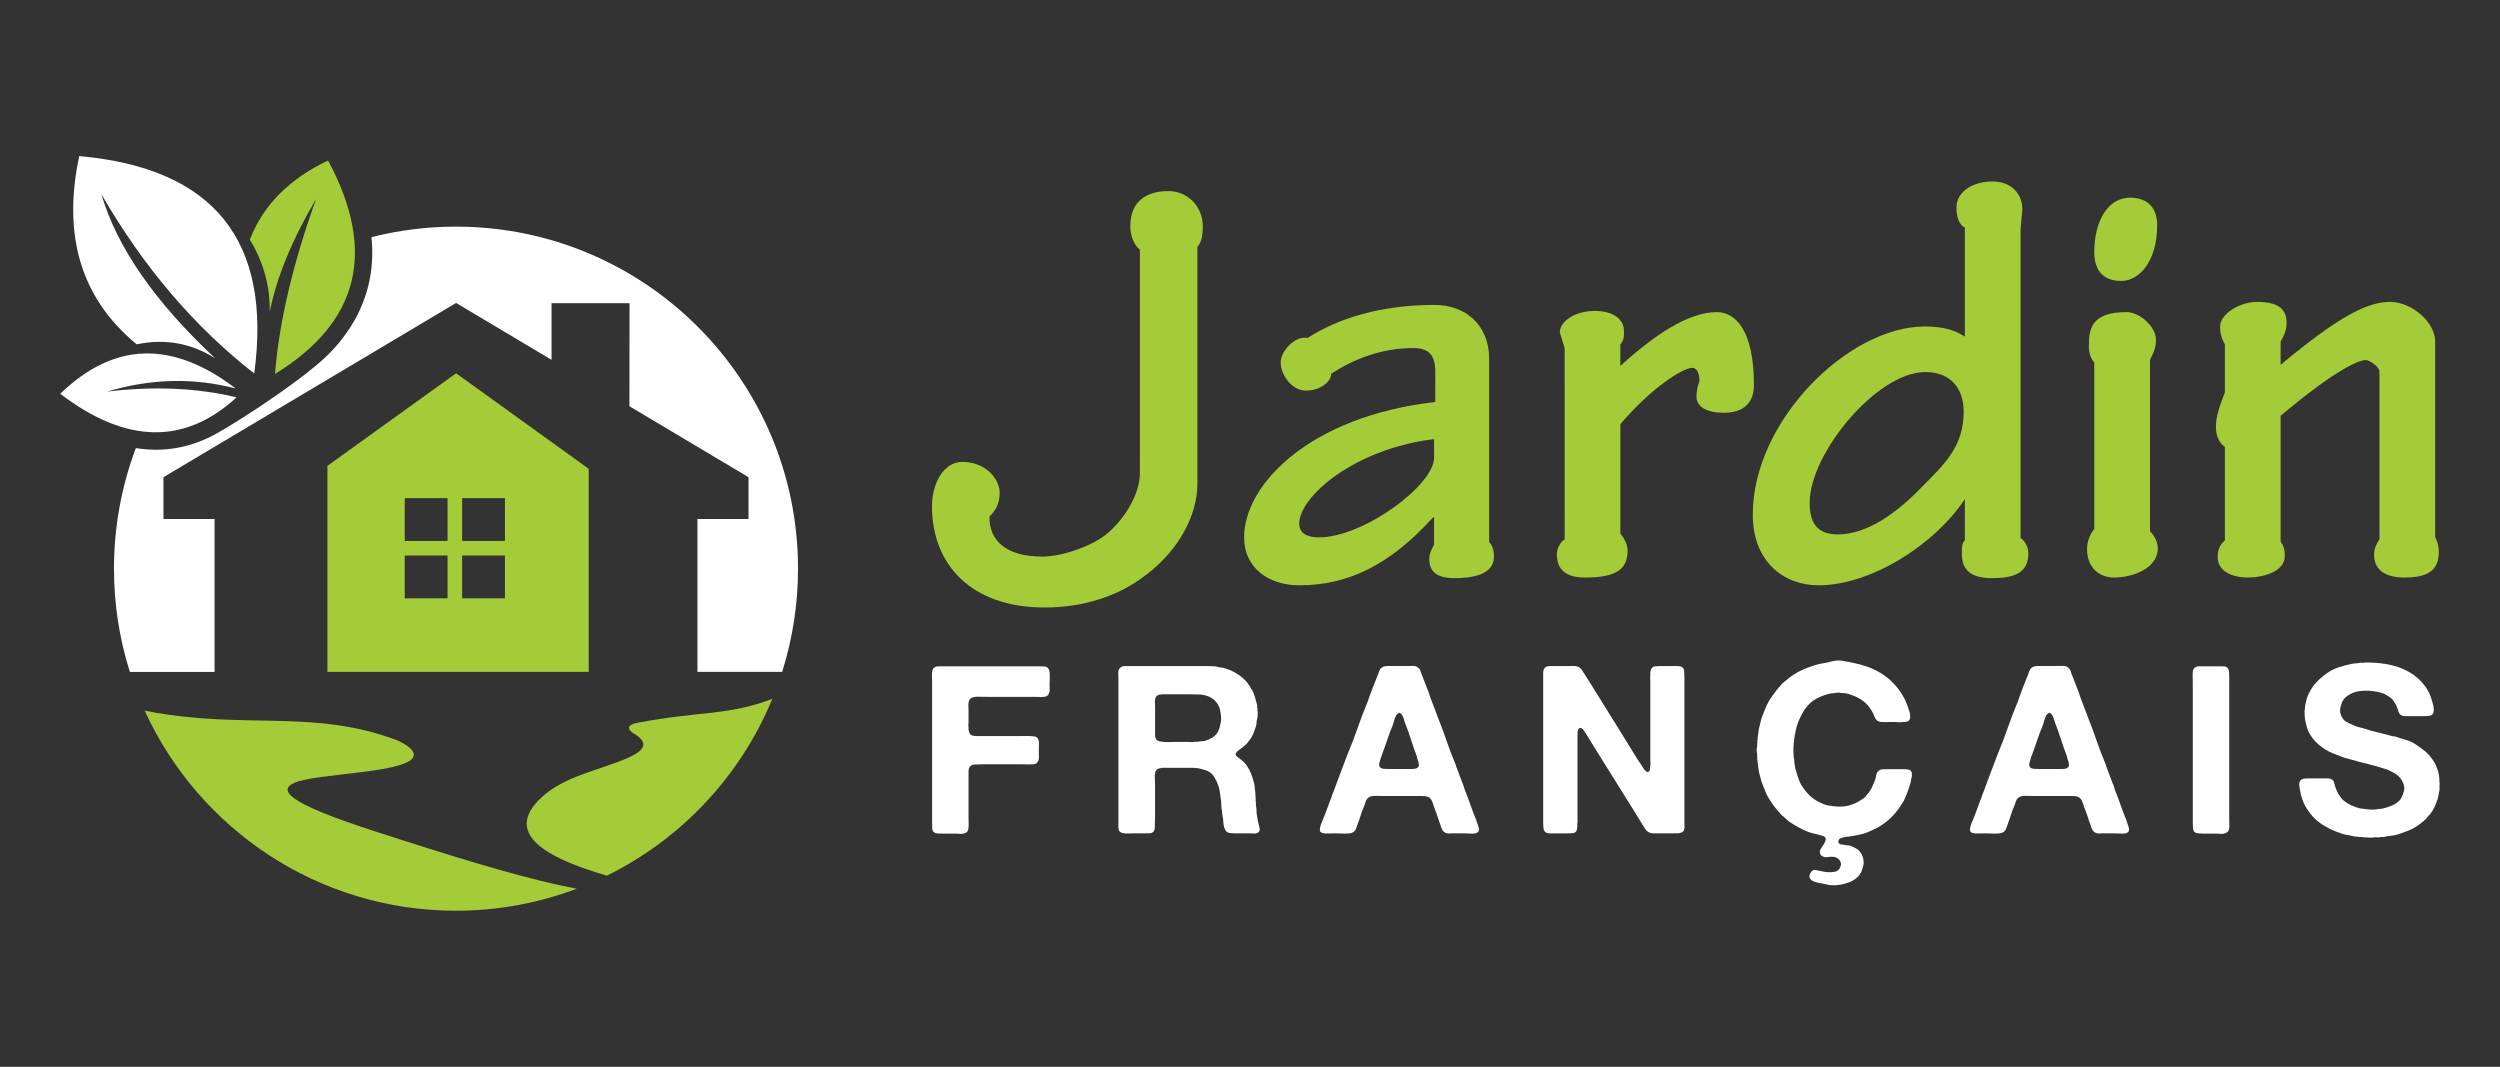 <?xml version="1.0" encoding="utf-8"?>
<!-- Generator: Adobe Illustrator 16.0.0, SVG Export Plug-In . SVG Version: 6.00 Build 0)  -->
<!DOCTYPE svg PUBLIC "-//W3C//DTD SVG 1.1//EN" "http://www.w3.org/Graphics/SVG/1.1/DTD/svg11.dtd">
<svg version="1.1" id="Calque_1" xmlns="http://www.w3.org/2000/svg" xmlns:xlink="http://www.w3.org/1999/xlink" x="0px" y="0px"
	 width="179.667px" height="76.667px" viewBox="0 0 179.667 76.667" enable-background="new 0 0 179.667 76.667"
	 xml:space="preserve">
<rect x="0" y="0" width="179.667" height="76.667" fill="#333333" stroke="none"/>
<g>
	<g>
		<path fill="none" d="M14.698,31.582c-0.072,0.032-0.146,0.064-0.219,0.095C14.552,31.646,14.625,31.614,14.698,31.582z"/>
		<path fill="none" d="M10.235,32.266c-0.066-0.008-0.134-0.016-0.201-0.024C10.101,32.25,10.167,32.257,10.235,32.266z"/>
		<path fill="none" d="M15.088,31.401c-0.081,0.04-0.162,0.08-0.243,0.117C14.926,31.481,15.007,31.441,15.088,31.401z"/>
		<path fill="none" d="M10.607,32.297c-0.065-0.004-0.133-0.009-0.2-0.016C10.474,32.289,10.541,32.293,10.607,32.297z"/>
		<path fill="none" d="M14.322,31.736c-0.068,0.026-0.14,0.054-0.209,0.079C14.183,31.791,14.253,31.763,14.322,31.736z"/>
		<path fill="none" d="M24.331,24.668c-0.093,0.109-0.187,0.218-0.282,0.325C24.145,24.887,24.238,24.777,24.331,24.668z"/>
		<path fill="none" d="M24.624,24.304c-0.079,0.102-0.16,0.204-0.244,0.305C24.463,24.507,24.544,24.406,24.624,24.304z"/>
		<path fill="none" d="M23.986,25.063c-0.101,0.11-0.203,0.22-0.31,0.329C23.782,25.283,23.885,25.172,23.986,25.063z"/>
		<path fill="none" d="M15.572,31.149c-0.121,0.067-0.241,0.132-0.362,0.193C15.331,31.283,15.451,31.217,15.572,31.149z"/>
		<path fill="none" d="M13.95,31.87c-0.067,0.022-0.136,0.046-0.205,0.067C13.815,31.917,13.882,31.893,13.95,31.87z"/>
		<path fill="none" d="M12.095,32.272c-0.066,0.006-0.132,0.014-0.198,0.019C11.963,32.287,12.028,32.28,12.095,32.272z"/>
		<path fill="none" d="M13.208,32.083c-0.066,0.016-0.134,0.032-0.199,0.046C13.075,32.115,13.142,32.099,13.208,32.083z"/>
		<path fill="none" d="M10.979,32.314c-0.065-0.001-0.133-0.003-0.199-0.007C10.846,32.313,10.912,32.313,10.979,32.314z"/>
		<path fill="none" d="M11.723,32.302c-0.065,0.004-0.132,0.008-0.197,0.01C11.591,32.311,11.657,32.307,11.723,32.302z"/>
		<path fill="none" d="M12.837,32.163c-0.066,0.013-0.132,0.026-0.198,0.038C12.706,32.188,12.771,32.175,12.837,32.163z"/>
		<path fill="none" d="M24.906,23.918c-0.079,0.112-0.16,0.224-0.245,0.334C24.746,24.144,24.827,24.032,24.906,23.918z"/>
		<path fill="none" d="M13.579,31.984c-0.066,0.019-0.135,0.039-0.2,0.057C13.444,32.023,13.512,32.003,13.579,31.984z"/>
		<path fill="none" d="M11.351,32.316c-0.066,0.001-0.132,0.002-0.197,0.001C11.219,32.319,11.284,32.318,11.351,32.316z"/>
		<path fill="none" d="M26.75,17.911c0.003,0.122,0.003,0.242,0.001,0.362C26.752,18.152,26.752,18.033,26.75,17.911z"/>
		<path fill="none" d="M26.623,19.772c-0.018,0.105-0.035,0.21-0.057,0.314C26.587,19.982,26.606,19.877,26.623,19.772z"/>
		<path fill="none" d="M26.689,19.296c-0.014,0.118-0.029,0.236-0.047,0.354C26.659,19.533,26.675,19.415,26.689,19.296z"/>
		<path fill="none" d="M26.548,20.182c-0.023,0.112-0.048,0.224-0.075,0.334C26.5,20.406,26.525,20.293,26.548,20.182z"/>
		<path fill="none" d="M26.726,18.879c-0.007,0.098-0.016,0.196-0.025,0.294C26.71,19.076,26.719,18.978,26.726,18.879z"/>
		<path fill="none" d="M26.732,17.501c0.006,0.098,0.011,0.195,0.014,0.292C26.742,17.697,26.737,17.6,26.732,17.501z"/>
		<path fill="none" d="M26.749,18.412c-0.004,0.121-0.009,0.24-0.016,0.36C26.74,18.651,26.745,18.533,26.749,18.412z"/>
		<path fill="none" d="M26.444,20.63c-0.029,0.118-0.062,0.235-0.097,0.351C26.382,20.866,26.415,20.749,26.444,20.63z"/>
		<path fill="none" d="M12.466,32.227c-0.065,0.01-0.132,0.02-0.198,0.028C12.334,32.247,12.401,32.235,12.466,32.227z"/>
		<path fill="none" d="M26.319,21.077c-0.03,0.102-0.063,0.202-0.099,0.302C26.255,21.278,26.287,21.177,26.319,21.077z"/>
		<path fill="none" d="M25.409,23.14c-0.063,0.106-0.126,0.211-0.191,0.316C25.283,23.351,25.347,23.246,25.409,23.14z"/>
		<path fill="none" d="M25.19,23.499c-0.072,0.115-0.148,0.228-0.228,0.341C25.041,23.727,25.117,23.614,25.19,23.499z"/>
		<path fill="none" d="M25.642,22.718c-0.06,0.115-0.121,0.229-0.187,0.341C25.521,22.948,25.583,22.833,25.642,22.718z"/>
		<path fill="none" d="M25.842,22.313c-0.05,0.107-0.103,0.213-0.156,0.32C25.74,22.526,25.792,22.419,25.842,22.313z"/>
		<path fill="none" d="M26.191,21.464c-0.041,0.117-0.086,0.233-0.132,0.349C26.105,21.698,26.15,21.582,26.191,21.464z"/>
		<path fill="none" d="M26.018,21.914c-0.049,0.118-0.099,0.235-0.152,0.351C25.919,22.147,25.969,22.031,26.018,21.914z"/>
		<path fill="#A4CB38" d="M27.974,60.074c-6.907-2.164-8.166-3.201-6.833-3.811c1.568-0.713,8.6-0.689,8.598-2.02
			c-0.001-0.301-0.366-0.635-1.098-1c-4.964-1.918-9.231-1.213-14.436-1.646c-1.434-0.121-2.687-0.289-3.81-0.531
			c3.875,8.484,12.436,14.385,22.372,14.385c3.056,0,5.982-0.563,8.682-1.58c-3.183-0.602-7.353-1.828-12.554-3.498
			C28.593,60.273,28.284,60.173,27.974,60.074z"/>
		<path fill="#A4CB38" d="M45.42,52.636c2.597,1.449-1.616,2.174-4.24,3.281c-0.906,0.383-1.639,0.826-2.198,1.332
			c-3.173,2.861,0.98,4.613,4.631,5.682c5.353-2.637,9.605-7.16,11.892-12.705c-3.255,1.232-5.241,0.867-9.648,1.711
			C45.257,52.052,44.977,52.255,45.42,52.636z"/>
		<polygon fill="#65B446" points="32.777,26.827 32.772,26.83 32.778,26.828 		"/>
		<path fill="#FFFFFF" d="M32.769,16.288c-2.096,0-4.13,0.263-6.072,0.756c0.012,0.107,0.021,0.214,0.026,0.32
			c0.004,0.046,0.006,0.092,0.009,0.138c0.006,0.098,0.011,0.195,0.014,0.292c0.002,0.039,0.004,0.078,0.005,0.117
			c0.003,0.122,0.003,0.242,0.001,0.362c-0.001,0.046-0.001,0.092-0.002,0.139c-0.004,0.121-0.009,0.24-0.016,0.36
			c-0.002,0.037-0.006,0.072-0.008,0.108c-0.007,0.098-0.016,0.196-0.025,0.294c-0.004,0.041-0.008,0.081-0.012,0.123
			c-0.014,0.118-0.029,0.236-0.047,0.354c-0.006,0.041-0.013,0.082-0.02,0.123c-0.018,0.105-0.035,0.21-0.057,0.314
			c-0.006,0.032-0.012,0.063-0.019,0.095c-0.023,0.112-0.048,0.224-0.075,0.334c-0.01,0.039-0.02,0.077-0.028,0.115
			c-0.029,0.118-0.063,0.235-0.097,0.351c-0.01,0.031-0.021,0.063-0.029,0.094c-0.031,0.102-0.063,0.202-0.099,0.302
			c-0.01,0.028-0.02,0.058-0.029,0.086c-0.041,0.117-0.086,0.233-0.132,0.349c-0.014,0.034-0.027,0.067-0.041,0.1
			c-0.049,0.118-0.099,0.235-0.152,0.351c-0.007,0.017-0.016,0.033-0.022,0.049c-0.05,0.107-0.103,0.213-0.156,0.32
			c-0.014,0.029-0.029,0.057-0.044,0.086c-0.06,0.115-0.121,0.229-0.187,0.341c-0.016,0.026-0.031,0.053-0.047,0.079
			c-0.063,0.106-0.126,0.211-0.191,0.316c-0.009,0.014-0.019,0.029-0.027,0.043c-0.072,0.115-0.148,0.228-0.228,0.341
			c-0.019,0.027-0.036,0.053-0.057,0.08c-0.079,0.112-0.16,0.224-0.245,0.334c-0.013,0.017-0.024,0.033-0.037,0.05
			c-0.079,0.102-0.16,0.204-0.244,0.305c-0.018,0.02-0.032,0.04-0.049,0.06c-0.093,0.109-0.187,0.218-0.282,0.325
			c-0.021,0.023-0.042,0.046-0.063,0.069c-0.101,0.11-0.203,0.22-0.31,0.329c-1.62,1.66-6.072,4.624-8.104,5.759
			c-0.121,0.067-0.242,0.132-0.362,0.193c-0.04,0.021-0.081,0.039-0.121,0.059c-0.081,0.04-0.162,0.08-0.243,0.117
			c-0.049,0.022-0.099,0.042-0.146,0.063c-0.072,0.032-0.146,0.064-0.219,0.095c-0.053,0.021-0.104,0.04-0.157,0.06
			c-0.068,0.026-0.14,0.054-0.209,0.079c-0.055,0.019-0.108,0.036-0.163,0.054c-0.067,0.022-0.136,0.046-0.205,0.067
			c-0.055,0.017-0.109,0.032-0.166,0.048c-0.066,0.019-0.135,0.039-0.2,0.057c-0.058,0.015-0.114,0.027-0.17,0.041
			c-0.066,0.016-0.134,0.032-0.199,0.046c-0.059,0.012-0.114,0.022-0.172,0.034c-0.066,0.013-0.132,0.026-0.198,0.038
			c-0.058,0.009-0.115,0.017-0.173,0.026c-0.065,0.01-0.132,0.02-0.198,0.028c-0.058,0.007-0.116,0.013-0.173,0.019
			c-0.066,0.006-0.132,0.014-0.198,0.019c-0.058,0.004-0.116,0.007-0.174,0.011c-0.065,0.004-0.132,0.008-0.197,0.01
			c-0.059,0.002-0.117,0.003-0.175,0.004c-0.066,0.001-0.132,0.002-0.197,0.001c-0.059,0-0.115-0.002-0.175-0.003
			c-0.065-0.001-0.133-0.003-0.199-0.007c-0.058-0.002-0.114-0.006-0.173-0.01c-0.065-0.004-0.133-0.009-0.2-0.016
			c-0.058-0.005-0.114-0.011-0.172-0.017c-0.066-0.008-0.134-0.016-0.201-0.024c-0.057-0.008-0.113-0.016-0.172-0.024
			c-0.034-0.005-0.066-0.009-0.102-0.014c-1.016,2.694-1.572,5.614-1.572,8.664c0,2.586,0.4,5.078,1.141,7.42h6.087V37.301h-3.671
			v-3.006l21.032-12.523l6.859,4.087v-4.067l5.604-0.003l-0.007,7.406l8.559,5.1v3.006h-3.67v10.985h6.086
			c0.74-2.342,1.142-4.834,1.142-7.42C57.35,27.292,46.344,16.288,32.769,16.288z"/>
		<path fill="#A4CB38" d="M32.79,26.834l-0.094,0.049l-9.165,6.596v14.807h9.237h9.541V33.693L32.79,26.834z M32.164,43.001h-3.077
			v-3.076h3.077V43.001z M32.164,38.876h-3.077v-3.075h3.077V38.876z M36.289,43.001h-3.077v-3.076h3.077V43.001z M36.289,38.876
			h-3.077v-3.075h3.077V38.876z"/>
		<path fill="#FFFFFF" d="M17.002,28.556c-2.823-0.679-5.926-0.816-9.307-0.413c3.146-0.94,6.228-1.014,9.241-0.223
			C12.382,24.44,8.18,24.567,4.331,28.3C9.046,31.901,13.271,31.985,17.002,28.556z"/>
		<path fill="#A4CB38" d="M19.383,22.426c0.492-2.482,1.604-5.192,3.335-8.13c-1.674,4.659-2.659,8.851-2.954,12.576
			c6.049-3.708,7.319-8.822,3.812-15.339c-2.795,1.33-4.669,3.225-5.62,5.685C18.947,18.865,19.423,20.602,19.383,22.426z"/>
		<path fill="#FFFFFF" d="M9.824,24.746c2.038-0.427,3.922-0.088,5.652,1.016c-4.343-4.056-7.074-7.994-8.193-11.813
			c3.015,5.227,6.677,9.525,10.988,12.894c1.291-9.554-2.901-14.763-12.576-15.625C4.467,16.957,5.843,21.465,9.824,24.746z"/>
	</g>
	<g>
		<g>
			<path fill="#A4CB38" d="M86.054,34.746c0,2.325-1.379,4.821-3.66,6.544c-2.024,1.594-4.607,2.369-7.32,2.369
				c-5.297,0-8.096-3.101-8.096-7.277c0-1.551,0.775-3.187,2.196-3.187c1.594,0,2.67,1.162,2.67,2.238
				c0,0.732-0.302,1.291-0.732,1.68C71.069,38.923,72.404,40,74.902,40c1.464,0,3.616-0.775,4.65-1.638
				c1.464-1.248,2.367-3.014,2.367-4.349V17.952c-0.431-0.344-0.688-1.033-0.688-1.679c0-2.024,1.421-2.541,2.755-2.541
				c1.293,0,2.455,1.033,2.455,2.541c0,0.688-0.129,1.205-0.387,1.464V34.746L86.054,34.746z"/>
			<path fill="#A4CB38" d="M103.148,26.693c0-1.119-0.432-1.679-1.551-1.679c-2.367,0-4.35,0.818-5.941,1.852
				c0.086,0.345-0.561,1.205-1.809,1.205c-1.033,0-1.809-1.162-1.809-2.023c0-0.818,1.032-1.938,1.938-1.766
				c2.238-1.421,5.254-2.368,9.129-2.368c2.195,0,3.918,1.421,3.918,3.875v13.177c0.215,0.172,0.344,0.602,0.344,1.033
				c0,1.291-1.506,1.551-2.842,1.551c-1.42,0-1.809-0.604-1.809-1.379c0-0.387,0.174-0.689,0.346-1.033v-1.938h-0.086
				c-3.059,3.358-6.029,4.864-9.604,4.864c-2.195,0-3.962-1.248-3.962-3.444c0-3.789,4.693-8.698,13.736-9.73L103.148,26.693
				L103.148,26.693z M103.062,31.559c-5.727,0.689-9.689,4.134-9.689,6.069c0,0.732,0.604,0.99,1.422,0.99
				c3.187,0,8.269-3.745,8.269-5.726L103.062,31.559L103.062,31.559z"/>
			<path fill="#A4CB38" d="M112.446,25.014l-0.347-1.12c0-0.817,1.119-1.55,2.498-1.55c1.291,0,2.109,0.56,2.109,1.421
				c0,0.302,0.043,0.646-0.258,0.99v1.508h0.043c2.369-2.153,4.822-3.833,6.891-3.833c1.334,0,2.668,1.292,2.668,5.254
				c0,1.205-0.688,1.98-2.151,1.98c-1.248,0-1.979-0.431-1.979-1.163c0-0.387,0.086-0.774,0.215-1.119
				c0-0.517-0.172-0.947-0.517-0.947c-0.688,0-2.973,1.464-5.168,4.048v7.88c0.259,0.258,0.519,0.774,0.519,1.204
				c0,1.293-0.732,1.938-3.06,1.938c-1.377,0-2.022-0.561-2.022-1.68c0-0.432,0.258-0.861,0.561-1.076L112.446,25.014
				L112.446,25.014z"/>
			<path fill="#A4CB38" d="M141.208,16.359c-0.431-0.216-0.603-0.775-0.603-1.464c0-1.077,1.118-1.852,2.584-1.852
				c1.42,0,2.151,0.947,2.151,1.98l-0.129,1.464v22.176c0.215,0.129,0.56,0.56,0.56,1.076c0,1.334-0.815,1.809-2.625,1.809
				c-1.466,0-2.154-0.561-2.154-1.723c0-0.432,0-0.818,0.216-0.99v-2.971c-2.109,3.229-6.718,6.2-10.507,6.2
				c-2.541,0-4.735-1.723-4.735-5.08c0-6.761,6.889-13.521,12.356-13.521c1.207,0,2.11,0.216,2.886,0.732V16.359L141.208,16.359z
				 M130.056,36.124c0,1.334,0.432,2.282,2.025,2.282c2.108,0,4.262-1.55,6.069-3.445c1.681-1.679,2.972-2.928,2.972-5.382
				c0-1.637-0.904-2.842-2.757-2.842C134.88,26.737,130.056,32.592,130.056,36.124z"/>
			<path fill="#A4CB38" d="M154.513,25.875v12.314c0.215,0.172,0.561,0.689,0.561,1.205c0,1.465-1.809,2.111-3.145,2.111
				c-1.119,0-1.938-0.775-1.938-2.025c0-0.773,0.345-1.248,0.519-1.463v-11.97c-0.26-0.259-0.39-0.732-0.39-1.119
				c0-1.206,0.087-2.498,2.714-2.498c0.989,0,2.151,1.12,2.108,2.024C154.943,25.186,154.599,25.617,154.513,25.875z M155.03,16.187
				c0,2.54-1.25,4.004-2.584,4.004c-1.379,0-1.938-0.861-1.938-2.066c0-2.196,0.947-3.919,2.582-3.919
				C154.341,14.206,155.03,14.938,155.03,16.187z"/>
			<path fill="#A4CB38" d="M163.9,38.921c0.215,0.302,0.301,0.56,0.301,1.033c0,1.119-1.508,1.551-2.67,1.551
				c-1.076,0-2.152-0.432-2.152-1.465c0-0.518,0.129-0.86,0.517-1.205v-6.717c-0.345-0.215-0.646-0.731-0.646-1.421
				c0-0.688,0.215-1.421,0.646-2.497v-3.445c-0.216-0.388-0.345-0.731-0.345-1.292c0-0.86,1.334-1.765,2.67-1.765
				c1.638,0,2.109,0.603,2.109,1.507c0,0.603-0.258,1.033-0.43,1.335v1.679c4.391-3.66,6.328-4.521,7.879-4.521
				s3.23,1.464,3.23,2.842v14.036c0.086,0.26,0.258,0.519,0.258,1.121c0,1.334-0.861,1.809-2.455,1.809
				c-1.463,0-2.195-0.604-2.195-1.637c0-0.475,0.172-0.775,0.387-1.119V26.693c0-0.301-0.688-0.817-0.99-0.817
				c-0.43,0-2.022,0.56-6.112,4.004L163.9,38.921L163.9,38.921z"/>
		</g>
		<g>
			<path fill="#FFFFFF" d="M67.443,47.885h5.91h1.367c0.125,0,0.242,0.006,0.355,0.017c0.111,0.012,0.195,0.051,0.252,0.119
				c0.045,0.056,0.076,0.132,0.094,0.228s0.025,0.202,0.025,0.321c0,0.117-0.004,0.236-0.008,0.354
				c-0.006,0.119-0.01,0.229-0.01,0.33c0,0.078,0.004,0.157,0.01,0.236c0.004,0.078,0.002,0.151-0.01,0.219
				c-0.021,0.057-0.041,0.109-0.059,0.16s-0.049,0.094-0.094,0.127c-0.09,0.068-0.244,0.1-0.463,0.094
				c-0.221-0.006-0.408-0.01-0.566-0.01H70.99c-0.182,0-0.398-0.002-0.65-0.008c-0.254-0.006-0.438,0.025-0.549,0.093
				c-0.068,0.046-0.125,0.13-0.17,0.253c-0.021,0.08-0.031,0.181-0.025,0.305c0.006,0.123,0.01,0.23,0.01,0.32v0.811
				c0,0.057-0.004,0.124-0.01,0.203c-0.006,0.078-0.002,0.146,0.01,0.202v0.187c0.021,0.101,0.047,0.186,0.076,0.252
				c0.027,0.068,0.086,0.119,0.176,0.152c0.057,0.023,0.125,0.037,0.203,0.043s0.164,0.008,0.254,0.008h0.641h2.348
				c0.09,0,0.193-0.002,0.313-0.008c0.117-0.006,0.236-0.006,0.354,0c0.119,0.006,0.227,0.014,0.322,0.025
				c0.096,0.011,0.166,0.033,0.211,0.066c0.111,0.08,0.166,0.229,0.16,0.448s-0.008,0.419-0.008,0.599
				c0,0.091,0.002,0.189,0.008,0.296c0.006,0.107-0.004,0.206-0.025,0.296c-0.045,0.123-0.107,0.208-0.186,0.253
				c-0.08,0.046-0.23,0.065-0.457,0.06c-0.225-0.006-0.41-0.009-0.557-0.009h-2.77c-0.213,0-0.422,0.006-0.625,0.017
				c-0.201,0.012-0.332,0.09-0.387,0.236c-0.023,0.034-0.035,0.07-0.035,0.109c0,0.04-0.006,0.076-0.016,0.11v0.169v0.254v0.455
				v2.381c0,0.158,0.002,0.352,0.008,0.582c0.006,0.231-0.02,0.397-0.076,0.498c-0.033,0.057-0.078,0.094-0.135,0.11
				s-0.113,0.036-0.168,0.06c-0.08,0.021-0.164,0.027-0.254,0.017c-0.09-0.012-0.18-0.017-0.27-0.017h-0.98
				c-0.123,0-0.239-0.003-0.346-0.009c-0.107-0.006-0.194-0.036-0.262-0.093c-0.079-0.057-0.121-0.144-0.127-0.262
				c-0.006-0.119-0.008-0.239-0.008-0.363v-1.452v-6.18v-2.466c0-0.156-0.003-0.343-0.009-0.557s0.02-0.365,0.076-0.456
				c0.045-0.079,0.129-0.135,0.253-0.169c0.022-0.011,0.045-0.014,0.067-0.008S67.42,47.896,67.443,47.885z"/>
			<path fill="#FFFFFF" d="M90.524,59.519c0.022,0.067,0.02,0.129-0.008,0.186c-0.028,0.057-0.06,0.096-0.093,0.118
				c-0.068,0.057-0.161,0.082-0.279,0.076s-0.239-0.009-0.362-0.009h-0.929c-0.181,0-0.338-0.008-0.474-0.025
				c-0.135-0.017-0.236-0.081-0.304-0.193c-0.09-0.146-0.141-0.326-0.151-0.541c-0.012-0.213-0.04-0.416-0.085-0.607
				c0-0.045-0.003-0.088-0.008-0.127c-0.006-0.039-0.009-0.076-0.009-0.109c-0.034-0.135-0.051-0.279-0.051-0.431
				c0-0.152-0.012-0.29-0.034-0.414c-0.011-0.034-0.017-0.085-0.017-0.151c-0.022-0.124-0.042-0.251-0.059-0.381
				c-0.018-0.129-0.043-0.256-0.076-0.379c-0.091-0.26-0.197-0.49-0.321-0.693c-0.124-0.202-0.298-0.354-0.523-0.455
				c-0.056-0.022-0.112-0.039-0.169-0.051c-0.056-0.012-0.118-0.027-0.186-0.051c-0.202-0.067-0.437-0.102-0.7-0.102
				c-0.265,0-0.526,0-0.785,0h-1.385c-0.09,0.023-0.169,0.04-0.236,0.051c-0.067,0.012-0.124,0.045-0.169,0.102
				c-0.09,0.113-0.13,0.287-0.118,0.523c0.011,0.236,0.017,0.45,0.017,0.642v2.161c0,0.09-0.003,0.184-0.008,0.279
				c-0.006,0.096-0.009,0.188-0.009,0.277c0,0.091,0,0.172,0,0.246c0,0.072-0.012,0.137-0.034,0.193
				c-0.033,0.102-0.101,0.169-0.202,0.203c-0.057,0.022-0.124,0.033-0.203,0.033c-0.078,0-0.163,0-0.253,0h-0.76
				c-0.181,0-0.371,0.003-0.574,0.009c-0.202,0.006-0.354-0.031-0.456-0.11c-0.09-0.056-0.135-0.16-0.135-0.313
				c0-0.151,0-0.301,0-0.447V48.763c0-0.123-0.003-0.253-0.009-0.389c-0.006-0.135,0.02-0.242,0.076-0.32
				c0.045-0.067,0.13-0.124,0.254-0.169c0.021-0.011,0.047-0.015,0.075-0.009s0.054,0.004,0.076-0.008h5.741
				c0.18,0,0.352,0.002,0.515,0.008s0.318,0.025,0.465,0.06c0.056,0.022,0.115,0.034,0.177,0.034s0.121,0.011,0.178,0.033
				c0.078,0.023,0.157,0.045,0.236,0.067c0.078,0.022,0.157,0.051,0.236,0.085c0.281,0.123,0.54,0.275,0.776,0.455
				c0.236,0.181,0.434,0.389,0.591,0.625c0.045,0.057,0.082,0.115,0.11,0.178c0.027,0.063,0.064,0.121,0.109,0.178
				c0.09,0.157,0.157,0.32,0.202,0.488c0.045,0.17,0.096,0.355,0.152,0.559c0.011,0.045,0.014,0.09,0.009,0.135
				c-0.006,0.045,0.002,0.09,0.025,0.135v0.152c0.022,0.09,0.027,0.199,0.017,0.328c-0.012,0.131-0.028,0.234-0.051,0.313
				c-0.022,0.091-0.033,0.172-0.033,0.246c0,0.072-0.012,0.148-0.034,0.227c-0.057,0.17-0.112,0.33-0.169,0.482
				c-0.057,0.151-0.13,0.295-0.22,0.43c-0.022,0.034-0.051,0.07-0.084,0.109c-0.034,0.041-0.063,0.076-0.085,0.11
				c-0.033,0.046-0.07,0.091-0.109,0.136c-0.04,0.045-0.082,0.084-0.127,0.117c-0.067,0.057-0.135,0.113-0.202,0.17
				c-0.067,0.056-0.141,0.111-0.22,0.168c-0.045,0.034-0.09,0.07-0.135,0.109c-0.045,0.04-0.079,0.088-0.102,0.145
				c-0.022,0.067-0.012,0.123,0.034,0.168c0.044,0.045,0.084,0.08,0.118,0.102c0.112,0.09,0.225,0.181,0.337,0.271
				c0.112,0.091,0.209,0.196,0.287,0.321c0.136,0.191,0.242,0.388,0.321,0.59c0.078,0.203,0.151,0.434,0.22,0.693
				c0.022,0.101,0.036,0.208,0.042,0.32c0.006,0.113,0.02,0.219,0.042,0.32c0,0.068,0.003,0.133,0.009,0.195
				c0.005,0.062,0.008,0.126,0.008,0.193c0.012,0.045,0.015,0.093,0.009,0.144s-0.003,0.104,0.009,0.161
				c0.011,0.045,0.014,0.09,0.008,0.135s-0.003,0.096,0.009,0.152c0.022,0.111,0.034,0.23,0.034,0.354
				c0,0.125,0.011,0.242,0.033,0.355l0.051,0.303c0.022,0.102,0.045,0.203,0.067,0.305S90.501,59.429,90.524,59.519z M87.738,51.904
				c0.022-0.123,0.025-0.275,0.009-0.456c-0.017-0.18-0.036-0.315-0.059-0.405c-0.023-0.045-0.034-0.084-0.034-0.118
				s-0.012-0.067-0.034-0.101c-0.135-0.35-0.383-0.603-0.742-0.76c-0.191-0.09-0.411-0.141-0.659-0.152
				c-0.247-0.012-0.506-0.018-0.776-0.018h-1.959c-0.022,0.023-0.045,0.031-0.067,0.025c-0.022-0.005-0.045-0.008-0.067-0.008
				c-0.135,0.033-0.226,0.09-0.271,0.168c-0.056,0.091-0.081,0.206-0.075,0.347c0.005,0.142,0.008,0.278,0.008,0.414v1.57
				c0,0.135,0,0.271,0,0.405s0.028,0.242,0.085,0.32c0.045,0.068,0.118,0.113,0.219,0.135c0.102,0.023,0.214,0.04,0.338,0.051
				c0.124,0.012,0.254,0.015,0.389,0.009c0.135-0.005,0.253-0.009,0.354-0.009h0.996c0.079,0,0.163,0.004,0.253,0.009
				c0.091,0.006,0.169-0.003,0.237-0.025H86.1c0.09-0.022,0.178-0.034,0.262-0.034c0.085,0,0.166-0.011,0.245-0.033
				c0.191-0.057,0.36-0.129,0.507-0.22c0.146-0.09,0.27-0.208,0.371-0.354c0.067-0.102,0.118-0.213,0.152-0.338
				C87.67,52.203,87.705,52.062,87.738,51.904z"/>
			<path fill="#FFFFFF" d="M106.142,59.097c0.011,0.045,0.031,0.102,0.06,0.168c0.027,0.068,0.051,0.139,0.067,0.211
				c0.017,0.074,0.02,0.145,0.008,0.211c-0.011,0.068-0.05,0.119-0.118,0.152c-0.09,0.057-0.239,0.079-0.447,0.068
				c-0.208-0.012-0.38-0.018-0.515-0.018h-0.794c-0.09,0-0.172,0.003-0.244,0.009c-0.074,0.006-0.144-0.003-0.212-0.025
				c-0.124-0.034-0.214-0.102-0.27-0.202c-0.057-0.09-0.099-0.186-0.127-0.287s-0.064-0.203-0.109-0.305
				c-0.057-0.18-0.116-0.359-0.178-0.54c-0.062-0.18-0.126-0.354-0.194-0.523c-0.033-0.101-0.064-0.194-0.093-0.278
				s-0.059-0.16-0.093-0.229c-0.033-0.067-0.084-0.127-0.151-0.177c-0.068-0.051-0.158-0.087-0.271-0.11
				c-0.057,0-0.109-0.002-0.16-0.008s-0.104-0.009-0.161-0.009h-2.667c-0.192,0-0.397-0.003-0.616-0.009
				c-0.22-0.005-0.392,0.037-0.516,0.127c-0.09,0.068-0.151,0.158-0.186,0.271s-0.073,0.226-0.118,0.337
				c-0.09,0.191-0.166,0.392-0.228,0.6c-0.063,0.209-0.133,0.414-0.212,0.617c-0.045,0.112-0.087,0.23-0.126,0.354
				c-0.04,0.125-0.104,0.221-0.194,0.287c-0.057,0.045-0.138,0.076-0.245,0.094c-0.106,0.017-0.226,0.025-0.354,0.025
				c-0.13,0-0.262-0.003-0.396-0.009c-0.136-0.006-0.254-0.009-0.354-0.009c-0.146,0-0.324,0.003-0.532,0.009
				s-0.357-0.02-0.447-0.076c-0.057-0.034-0.088-0.085-0.093-0.151c-0.006-0.068,0-0.139,0.017-0.211
				c0.017-0.074,0.036-0.145,0.06-0.212c0.022-0.067,0.045-0.124,0.067-0.169c0.112-0.258,0.217-0.523,0.313-0.793
				c0.095-0.271,0.193-0.535,0.295-0.794c0.045-0.09,0.079-0.18,0.102-0.271c0.022-0.09,0.056-0.18,0.102-0.27
				c0.09-0.236,0.18-0.479,0.27-0.727c0.09-0.247,0.181-0.489,0.271-0.726c0.09-0.226,0.175-0.448,0.253-0.667
				c0.079-0.22,0.163-0.441,0.254-0.667c0.259-0.619,0.498-1.243,0.717-1.874c0.22-0.631,0.459-1.256,0.718-1.875
				c0.022-0.056,0.04-0.106,0.051-0.151c0.012-0.045,0.028-0.096,0.051-0.151c0.09-0.236,0.18-0.479,0.271-0.727
				c0.09-0.248,0.186-0.49,0.287-0.727c0.056-0.123,0.104-0.25,0.144-0.379c0.039-0.13,0.109-0.234,0.211-0.313
				c0.056-0.034,0.129-0.063,0.219-0.085c0.022-0.011,0.045-0.015,0.068-0.009c0.022,0.006,0.045,0.004,0.067-0.008h1.485
				c0.124,0,0.251-0.003,0.38-0.009c0.13-0.005,0.233,0.021,0.313,0.076c0.124,0.067,0.205,0.166,0.245,0.296
				c0.039,0.129,0.087,0.262,0.144,0.396c0.078,0.191,0.151,0.38,0.22,0.565c0.067,0.186,0.141,0.374,0.219,0.565
				c0.022,0.068,0.045,0.135,0.068,0.203c0.022,0.067,0.045,0.135,0.067,0.202c0.09,0.226,0.174,0.448,0.253,0.667
				c0.079,0.22,0.163,0.441,0.253,0.667c0.226,0.563,0.437,1.132,0.634,1.706c0.196,0.573,0.413,1.143,0.649,1.705
				c0.022,0.045,0.037,0.087,0.043,0.127c0.005,0.039,0.02,0.081,0.042,0.126c0.067,0.181,0.135,0.36,0.202,0.54
				c0.068,0.181,0.136,0.361,0.203,0.541c0.045,0.09,0.078,0.177,0.102,0.262c0.022,0.084,0.05,0.172,0.084,0.262
				c0.146,0.359,0.281,0.721,0.405,1.08c0.124,0.36,0.259,0.715,0.405,1.064c0.022,0.033,0.034,0.064,0.034,0.092
				C106.109,59.033,106.12,59.063,106.142,59.097z M101.769,55.23c0.146-0.057,0.214-0.152,0.203-0.287
				c-0.012-0.135-0.046-0.264-0.102-0.389c-0.022-0.045-0.034-0.086-0.034-0.126s-0.011-0.081-0.033-0.127
				c-0.146-0.382-0.282-0.771-0.405-1.165c-0.124-0.394-0.265-0.787-0.423-1.182c-0.022-0.057-0.045-0.127-0.067-0.211
				s-0.051-0.163-0.084-0.236c-0.034-0.073-0.073-0.139-0.118-0.194s-0.102-0.085-0.169-0.085c-0.022,0.023-0.045,0.04-0.067,0.051
				c-0.023,0.012-0.045,0.028-0.067,0.051c-0.091,0.113-0.155,0.248-0.194,0.405c-0.04,0.157-0.088,0.31-0.144,0.456
				c-0.136,0.315-0.257,0.637-0.363,0.963c-0.107,0.326-0.223,0.652-0.346,0.979c-0.046,0.113-0.085,0.223-0.118,0.33
				c-0.034,0.106-0.068,0.222-0.102,0.346c-0.034,0.09-0.028,0.191,0.017,0.304c0.057,0.079,0.149,0.124,0.278,0.136
				c0.13,0.011,0.262,0.017,0.397,0.017h1.283c0.101,0,0.214,0,0.338,0C101.572,55.264,101.679,55.253,101.769,55.23z"/>
			<path fill="#FFFFFF" d="M111.36,47.869h1.368c0.123,0,0.244-0.003,0.362-0.009c0.118-0.005,0.223,0.015,0.313,0.06
				c0.112,0.045,0.2,0.112,0.262,0.202c0.062,0.091,0.121,0.181,0.178,0.271l0.607,0.963c0.395,0.641,0.791,1.279,1.19,1.916
				c0.399,0.636,0.796,1.274,1.19,1.916c0.191,0.305,0.38,0.611,0.565,0.92c0.186,0.311,0.38,0.611,0.583,0.904
				c0.045,0.066,0.087,0.135,0.126,0.202c0.04,0.067,0.094,0.13,0.161,0.186c0.022,0.022,0.051,0.046,0.084,0.067
				c0.034,0.023,0.067,0.023,0.102,0c0.078-0.021,0.118-0.072,0.118-0.152c0-0.078,0.011-0.162,0.034-0.252
				c0.011-0.079,0.014-0.166,0.008-0.262s-0.008-0.189-0.008-0.279v-1.064v-3.916v-0.643c0-0.056-0.003-0.111-0.009-0.168
				s-0.003-0.107,0.009-0.152v-0.186c0-0.158,0.033-0.281,0.101-0.371c0.057-0.079,0.133-0.125,0.229-0.136
				c0.095-0.011,0.205-0.017,0.329-0.017h1.03c0.09,0,0.18,0,0.27,0s0.169,0.012,0.236,0.033c0.146,0.057,0.226,0.155,0.236,0.296
				c0.012,0.141,0.018,0.307,0.018,0.498v1.857v7.075v1.418c0,0.123,0.002,0.248,0.008,0.371c0.006,0.124-0.014,0.22-0.059,0.287
				s-0.099,0.109-0.161,0.127c-0.062,0.017-0.138,0.036-0.228,0.059h-0.591h-0.929c-0.102,0-0.2,0-0.296,0s-0.177-0.017-0.244-0.051
				c-0.124-0.056-0.22-0.132-0.287-0.228s-0.136-0.2-0.203-0.313c-0.101-0.157-0.2-0.317-0.295-0.481
				c-0.096-0.162-0.194-0.323-0.296-0.48l-2.532-4.053c-0.158-0.259-0.313-0.51-0.465-0.752c-0.151-0.241-0.307-0.492-0.464-0.751
				c-0.057-0.079-0.121-0.177-0.194-0.296c-0.073-0.117-0.172-0.177-0.296-0.177c-0.09,0.079-0.138,0.169-0.144,0.271
				s-0.008,0.23-0.008,0.389v1.182v4.035v0.658c0,0.057,0.002,0.113,0.008,0.169c0.006,0.057-0.003,0.112-0.025,0.169v0.186
				c0,0.18-0.028,0.311-0.084,0.389c-0.057,0.067-0.133,0.107-0.229,0.118s-0.205,0.017-0.329,0.017h-1.029
				c-0.091,0-0.181,0-0.271,0s-0.169-0.011-0.236-0.033c-0.146-0.057-0.228-0.158-0.245-0.305c-0.017-0.146-0.025-0.314-0.025-0.506
				v-1.941v-6.771v-1.57c0-0.123,0-0.253,0-0.389c0-0.135,0.022-0.242,0.067-0.32s0.124-0.135,0.237-0.169
				c0.021,0,0.047-0.003,0.075-0.009S111.337,47.869,111.36,47.869z"/>
			<path fill="#FFFFFF" d="M132.061,47.463c0.123,0,0.236,0.009,0.338,0.024c0.101,0.018,0.202,0.037,0.304,0.06
				c0.033,0.012,0.078,0.017,0.135,0.017c0.09,0.023,0.183,0.043,0.278,0.06s0.188,0.036,0.279,0.06
				c0.056,0.022,0.112,0.036,0.169,0.042c0.056,0.005,0.112,0.02,0.168,0.042c0.124,0.045,0.248,0.084,0.372,0.118
				s0.247,0.079,0.371,0.136c0.945,0.394,1.683,1.018,2.212,1.873c0.124,0.191,0.229,0.395,0.313,0.608
				c0.085,0.214,0.166,0.444,0.245,0.692c0.022,0.102,0.033,0.214,0.033,0.338c0,0.123-0.039,0.214-0.118,0.27
				c-0.022,0.023-0.056,0.04-0.101,0.051c-0.046,0.012-0.091,0.023-0.136,0.034h-0.186c-0.079,0.022-0.163,0.028-0.253,0.017
				c-0.091-0.012-0.175-0.017-0.254-0.017h-0.557c-0.057,0-0.11,0.003-0.16,0.009c-0.051,0.006-0.094,0.002-0.127-0.009h-0.186
				c-0.034-0.011-0.07-0.02-0.11-0.025c-0.039-0.006-0.07-0.015-0.093-0.025c-0.124-0.056-0.22-0.171-0.287-0.347
				c-0.067-0.174-0.141-0.323-0.219-0.447c-0.181-0.293-0.403-0.531-0.667-0.717c-0.265-0.186-0.583-0.336-0.954-0.447
				c-0.191-0.057-0.395-0.085-0.608-0.085c-0.022,0-0.054-0.006-0.093-0.017c-0.039-0.012-0.076-0.012-0.109,0
				c-0.022,0.011-0.048,0.014-0.076,0.008s-0.06-0.002-0.093,0.009c-0.079,0.022-0.155,0.034-0.229,0.034s-0.148,0.011-0.228,0.033
				c-0.428,0.113-0.805,0.275-1.131,0.49c-0.271,0.202-0.498,0.455-0.685,0.76c-0.186,0.303-0.34,0.636-0.464,0.996
				c-0.045,0.135-0.079,0.27-0.102,0.404c-0.022,0.136-0.051,0.276-0.084,0.422c-0.012,0.091-0.023,0.182-0.034,0.271
				s-0.022,0.18-0.033,0.27v0.152c-0.012,0.057-0.018,0.151-0.018,0.287c0,0.135,0.006,0.23,0.018,0.287v0.151
				c0.022,0.091,0.036,0.187,0.042,0.287c0.005,0.102,0.014,0.197,0.025,0.287c0.022,0.057,0.033,0.112,0.033,0.169
				s0.012,0.112,0.034,0.169c0.056,0.202,0.115,0.399,0.177,0.591c0.063,0.191,0.138,0.371,0.229,0.54
				c0.202,0.327,0.422,0.6,0.658,0.819c0.236,0.219,0.546,0.408,0.929,0.565c0.102,0.045,0.228,0.081,0.38,0.11
				c0.152,0.027,0.313,0.05,0.481,0.066c0.169,0.018,0.338,0.021,0.507,0.009c0.168-0.011,0.32-0.034,0.455-0.067
				c0.191-0.057,0.357-0.115,0.498-0.178c0.141-0.062,0.29-0.148,0.448-0.262c0.056-0.033,0.112-0.07,0.169-0.109
				c0.056-0.039,0.101-0.087,0.135-0.144c0.056-0.079,0.112-0.149,0.169-0.211c0.056-0.062,0.106-0.132,0.151-0.211
				c0.057-0.091,0.107-0.188,0.152-0.296c0.045-0.106,0.09-0.211,0.135-0.313c0.057-0.123,0.099-0.27,0.127-0.438
				s0.093-0.287,0.194-0.354c0.067-0.057,0.154-0.088,0.262-0.094c0.106-0.005,0.222-0.008,0.346-0.008h1.114
				c0.146,0,0.276,0.008,0.389,0.025s0.191,0.076,0.236,0.178c0.022,0.066,0.031,0.148,0.025,0.244s-0.02,0.178-0.042,0.245
				c-0.022,0.045-0.031,0.087-0.025,0.126c0.006,0.04-0.003,0.082-0.025,0.127c-0.079,0.293-0.163,0.552-0.253,0.777
				c-0.079,0.202-0.152,0.377-0.22,0.523c-0.057,0.09-0.11,0.174-0.16,0.253c-0.051,0.079-0.104,0.163-0.161,0.253
				c-0.383,0.552-0.855,1.002-1.418,1.352c-0.146,0.09-0.299,0.168-0.456,0.236c-0.157,0.066-0.32,0.141-0.489,0.219
				c-0.136,0.057-0.276,0.099-0.423,0.127c-0.146,0.027-0.292,0.059-0.438,0.093c-0.079,0.011-0.152,0.022-0.22,0.034
				c-0.067,0.011-0.141,0.021-0.22,0.033c-0.09,0-0.157,0.006-0.202,0.018c-0.135,0.021-0.259,0.056-0.371,0.102
				c-0.113,0.044-0.169,0.146-0.169,0.303c0.022,0.023,0.042,0.043,0.059,0.06s0.036,0.036,0.06,0.06
				c0.056,0.021,0.106,0.03,0.151,0.025c0.045-0.006,0.096,0.002,0.152,0.025c0.078,0.021,0.154,0.033,0.228,0.033
				s0.144,0.012,0.211,0.033c0.259,0.09,0.465,0.203,0.617,0.338c0.151,0.135,0.262,0.344,0.329,0.625v0.068
				c0.033,0.146,0.027,0.295-0.018,0.447c-0.045,0.151-0.084,0.272-0.118,0.362c-0.09,0.191-0.208,0.349-0.354,0.474
				c-0.146,0.123-0.315,0.225-0.506,0.303c-0.057,0.023-0.118,0.043-0.187,0.06c-0.067,0.017-0.135,0.036-0.202,0.06
				c-0.181,0.056-0.392,0.09-0.633,0.102c-0.242,0.01-0.459-0.012-0.65-0.068c-0.091-0.022-0.191-0.042-0.304-0.059
				c-0.113-0.018-0.226-0.04-0.338-0.068c-0.113-0.027-0.214-0.062-0.304-0.102c-0.091-0.039-0.158-0.092-0.203-0.16
				c-0.079-0.112-0.084-0.236-0.017-0.371s0.146-0.219,0.236-0.254c0.056-0.033,0.112-0.039,0.169-0.016
				c0.124,0.021,0.267,0.053,0.431,0.092c0.163,0.04,0.326,0.063,0.489,0.068s0.315-0.006,0.456-0.034s0.25-0.099,0.329-0.211
				c0.034-0.057,0.064-0.13,0.093-0.22s0.025-0.18-0.008-0.27c-0.068-0.181-0.209-0.299-0.423-0.355
				c-0.045-0.011-0.112-0.017-0.202-0.017c-0.091-0.011-0.175-0.005-0.254,0.017c-0.124,0.023-0.236,0.018-0.337-0.017
				c-0.102-0.034-0.175-0.084-0.22-0.151c-0.022-0.034-0.04-0.082-0.051-0.145c-0.012-0.062-0.006-0.121,0.017-0.177
				s0.051-0.11,0.085-0.16c0.033-0.051,0.067-0.104,0.101-0.161c0.022-0.033,0.045-0.066,0.068-0.101
				c0.022-0.034,0.045-0.073,0.067-0.118c0.033-0.057,0.059-0.121,0.076-0.194c0.017-0.073,0.002-0.138-0.043-0.194
				s-0.104-0.093-0.177-0.109c-0.073-0.018-0.149-0.037-0.229-0.06c-0.146-0.045-0.289-0.081-0.43-0.109
				c-0.142-0.028-0.279-0.07-0.414-0.127c-0.226-0.09-0.439-0.19-0.642-0.304c-0.203-0.112-0.399-0.23-0.591-0.354
				c-0.102-0.067-0.194-0.141-0.279-0.22c-0.084-0.078-0.171-0.157-0.262-0.236c-0.045-0.022-0.084-0.053-0.118-0.093
				c-0.033-0.04-0.067-0.081-0.101-0.126c-0.067-0.068-0.118-0.125-0.152-0.17c-0.057-0.067-0.112-0.135-0.169-0.202
				s-0.112-0.141-0.169-0.22c-0.09-0.135-0.183-0.275-0.278-0.422s-0.178-0.299-0.245-0.456c-0.045-0.112-0.087-0.222-0.126-0.329
				c-0.04-0.107-0.082-0.211-0.127-0.313c-0.045-0.112-0.082-0.225-0.109-0.338c-0.028-0.112-0.06-0.23-0.094-0.354
				c-0.033-0.112-0.056-0.23-0.067-0.354c-0.011-0.123-0.028-0.248-0.051-0.371c-0.011-0.034-0.017-0.07-0.017-0.109
				c0-0.04,0-0.076,0-0.11c-0.022-0.056-0.031-0.112-0.025-0.169s0.003-0.112-0.008-0.169v-0.186
				c-0.023-0.056-0.034-0.141-0.034-0.253c0-0.113,0.011-0.197,0.034-0.254v-0.186c0.011-0.057,0.014-0.112,0.008-0.169
				c-0.006-0.056,0.003-0.106,0.025-0.151c0-0.102,0.006-0.18,0.017-0.236c0.022-0.124,0.04-0.246,0.051-0.363
				c0.012-0.119,0.034-0.234,0.067-0.346c0.022-0.091,0.045-0.184,0.068-0.279c0.022-0.096,0.045-0.188,0.067-0.279
				c0.09-0.225,0.177-0.449,0.262-0.675c0.084-0.226,0.188-0.438,0.313-0.642c0.067-0.112,0.138-0.219,0.211-0.32
				s0.148-0.203,0.228-0.305c0.034-0.056,0.07-0.104,0.11-0.143c0.039-0.04,0.075-0.088,0.109-0.145
				c0.034-0.033,0.062-0.056,0.084-0.066c0.057-0.091,0.124-0.172,0.203-0.246c0.078-0.072,0.163-0.143,0.253-0.211
				c0.022-0.011,0.042-0.025,0.06-0.042c0.017-0.017,0.036-0.036,0.059-0.06c0.079-0.056,0.155-0.111,0.229-0.168
				s0.154-0.113,0.244-0.169c0.226-0.146,0.462-0.271,0.71-0.372c0.247-0.101,0.512-0.196,0.793-0.287
				c0.18-0.056,0.366-0.098,0.558-0.126s0.383-0.07,0.574-0.127c0.135-0.022,0.247-0.044,0.337-0.067
				C131.994,47.48,132.039,47.474,132.061,47.463z"/>
			<path fill="#FFFFFF" d="M152.862,59.097c0.011,0.045,0.031,0.102,0.06,0.168c0.027,0.068,0.051,0.139,0.067,0.211
				c0.017,0.074,0.02,0.145,0.008,0.211c-0.011,0.068-0.05,0.119-0.118,0.152c-0.09,0.057-0.239,0.079-0.447,0.068
				c-0.208-0.012-0.38-0.018-0.515-0.018h-0.794c-0.09,0-0.172,0.003-0.244,0.009c-0.074,0.006-0.144-0.003-0.212-0.025
				c-0.124-0.034-0.214-0.102-0.27-0.202c-0.057-0.09-0.099-0.186-0.127-0.287s-0.064-0.203-0.109-0.305
				c-0.057-0.18-0.116-0.359-0.178-0.54c-0.062-0.18-0.126-0.354-0.194-0.523c-0.033-0.101-0.064-0.194-0.093-0.278
				s-0.059-0.16-0.093-0.229c-0.033-0.067-0.084-0.127-0.151-0.177c-0.068-0.051-0.158-0.087-0.271-0.11
				c-0.057,0-0.109-0.002-0.16-0.008s-0.104-0.009-0.161-0.009h-2.667c-0.192,0-0.397-0.003-0.616-0.009
				c-0.22-0.005-0.392,0.037-0.516,0.127c-0.09,0.068-0.151,0.158-0.186,0.271s-0.073,0.226-0.118,0.337
				c-0.09,0.191-0.166,0.392-0.228,0.6c-0.063,0.209-0.133,0.414-0.212,0.617c-0.045,0.112-0.087,0.23-0.126,0.354
				c-0.04,0.125-0.104,0.221-0.194,0.287c-0.057,0.045-0.138,0.076-0.245,0.094c-0.106,0.017-0.226,0.025-0.354,0.025
				c-0.13,0-0.262-0.003-0.396-0.009c-0.136-0.006-0.254-0.009-0.354-0.009c-0.146,0-0.324,0.003-0.532,0.009
				s-0.357-0.02-0.447-0.076c-0.057-0.034-0.088-0.085-0.093-0.151c-0.006-0.068,0-0.139,0.017-0.211
				c0.017-0.074,0.036-0.145,0.06-0.212c0.022-0.067,0.045-0.124,0.067-0.169c0.112-0.258,0.217-0.523,0.313-0.793
				c0.095-0.271,0.193-0.535,0.295-0.794c0.045-0.09,0.079-0.18,0.102-0.271c0.022-0.09,0.056-0.18,0.102-0.27
				c0.09-0.236,0.18-0.479,0.27-0.727c0.09-0.247,0.181-0.489,0.271-0.726c0.09-0.226,0.175-0.448,0.253-0.667
				c0.079-0.22,0.163-0.441,0.254-0.667c0.259-0.619,0.498-1.243,0.717-1.874c0.22-0.631,0.459-1.256,0.718-1.875
				c0.022-0.056,0.04-0.106,0.051-0.151c0.012-0.045,0.028-0.096,0.051-0.151c0.09-0.236,0.18-0.479,0.271-0.727
				c0.09-0.248,0.186-0.49,0.287-0.727c0.056-0.123,0.104-0.25,0.144-0.379c0.039-0.13,0.109-0.234,0.211-0.313
				c0.056-0.034,0.129-0.063,0.219-0.085c0.022-0.011,0.045-0.015,0.068-0.009c0.022,0.006,0.045,0.004,0.067-0.008h1.485
				c0.124,0,0.251-0.003,0.38-0.009c0.13-0.005,0.233,0.021,0.313,0.076c0.124,0.067,0.205,0.166,0.245,0.296
				c0.039,0.129,0.087,0.262,0.144,0.396c0.078,0.191,0.151,0.38,0.22,0.565c0.067,0.186,0.141,0.374,0.219,0.565
				c0.022,0.068,0.045,0.135,0.068,0.203c0.022,0.067,0.045,0.135,0.067,0.202c0.09,0.226,0.174,0.448,0.253,0.667
				c0.079,0.22,0.163,0.441,0.253,0.667c0.226,0.563,0.437,1.132,0.634,1.706c0.196,0.573,0.413,1.143,0.649,1.705
				c0.022,0.045,0.037,0.087,0.043,0.127c0.005,0.039,0.02,0.081,0.042,0.126c0.067,0.181,0.135,0.36,0.202,0.54
				c0.068,0.181,0.136,0.361,0.203,0.541c0.045,0.09,0.078,0.177,0.102,0.262c0.022,0.084,0.05,0.172,0.084,0.262
				c0.146,0.359,0.281,0.721,0.405,1.08c0.124,0.36,0.259,0.715,0.405,1.064c0.022,0.033,0.034,0.064,0.034,0.092
				C152.829,59.033,152.839,59.063,152.862,59.097z M148.489,55.23c0.146-0.057,0.214-0.152,0.203-0.287
				c-0.012-0.135-0.046-0.264-0.102-0.389c-0.022-0.045-0.034-0.086-0.034-0.126s-0.011-0.081-0.033-0.127
				c-0.146-0.382-0.282-0.771-0.405-1.165c-0.124-0.394-0.265-0.787-0.423-1.182c-0.022-0.057-0.045-0.127-0.067-0.211
				s-0.051-0.163-0.084-0.236c-0.034-0.073-0.073-0.139-0.118-0.194s-0.102-0.085-0.169-0.085c-0.022,0.023-0.045,0.04-0.067,0.051
				c-0.023,0.012-0.045,0.028-0.067,0.051c-0.091,0.113-0.155,0.248-0.194,0.405c-0.04,0.157-0.088,0.31-0.144,0.456
				c-0.136,0.315-0.257,0.637-0.363,0.963c-0.107,0.326-0.223,0.652-0.346,0.979c-0.046,0.113-0.085,0.223-0.118,0.33
				c-0.034,0.106-0.068,0.222-0.102,0.346c-0.034,0.09-0.028,0.191,0.017,0.304c0.057,0.079,0.149,0.124,0.278,0.136
				c0.13,0.011,0.262,0.017,0.397,0.017h1.283c0.101,0,0.214,0,0.338,0C148.292,55.264,148.399,55.253,148.489,55.23z"/>
			<path fill="#FFFFFF" d="M158.046,47.885h1.451c0.124,0,0.242,0.003,0.355,0.009c0.112,0.006,0.196,0.048,0.253,0.127
				c0.056,0.078,0.087,0.18,0.093,0.303c0.006,0.125,0.009,0.26,0.009,0.406v1.469v5.859v2.769c0,0.146,0.002,0.31,0.008,0.489
				c0.006,0.181-0.02,0.315-0.075,0.406c-0.046,0.078-0.146,0.141-0.305,0.186c-0.078,0.021-0.163,0.027-0.253,0.017
				c-0.09-0.012-0.181-0.017-0.271-0.017h-0.996c-0.124,0-0.239-0.006-0.346-0.018c-0.107-0.011-0.194-0.045-0.262-0.102
				c-0.057-0.056-0.091-0.141-0.102-0.253c-0.012-0.112-0.017-0.23-0.017-0.354v-1.469v-6.163v-2.466
				c0-0.156-0.003-0.343-0.009-0.557s0.02-0.365,0.076-0.456c0.045-0.067,0.118-0.124,0.22-0.169c0.033,0,0.064-0.002,0.093-0.008
				C157.998,47.888,158.023,47.885,158.046,47.885z"/>
			<path fill="#FFFFFF" d="M169.933,47.615c2.184-0.033,3.687,0.614,4.509,1.942c0.112,0.181,0.199,0.366,0.262,0.558
				c0.062,0.191,0.12,0.398,0.177,0.624c0.022,0.091,0.031,0.194,0.025,0.313s-0.031,0.206-0.076,0.262
				c-0.057,0.067-0.135,0.11-0.236,0.126c-0.102,0.018-0.214,0.025-0.338,0.025h-1.063c-0.102,0-0.202,0-0.304,0
				s-0.186-0.011-0.253-0.033c-0.136-0.057-0.22-0.146-0.254-0.27c-0.033-0.125-0.079-0.248-0.135-0.372
				c-0.045-0.112-0.107-0.23-0.186-0.354c-0.079-0.124-0.164-0.22-0.254-0.287c-0.157-0.112-0.31-0.209-0.455-0.287
				c-0.136-0.057-0.302-0.104-0.499-0.144c-0.196-0.039-0.399-0.064-0.607-0.076c-0.208-0.011-0.414-0.005-0.616,0.017
				c-0.203,0.023-0.383,0.068-0.54,0.136c-0.26,0.112-0.459,0.245-0.6,0.396s-0.239,0.38-0.296,0.685
				c-0.022,0.078-0.028,0.166-0.017,0.262c0.011,0.096,0.028,0.171,0.051,0.228c0.09,0.236,0.217,0.402,0.38,0.498
				s0.357,0.188,0.582,0.278c0.124,0.057,0.251,0.099,0.38,0.127c0.13,0.027,0.262,0.064,0.397,0.109
				c0.304,0.102,0.616,0.189,0.937,0.262c0.321,0.074,0.639,0.155,0.954,0.245c0.057,0.022,0.112,0.034,0.169,0.034
				s0.112,0.011,0.169,0.033c0.225,0.079,0.459,0.152,0.701,0.22c0.241,0.067,0.458,0.163,0.649,0.286
				c0.304,0.192,0.565,0.383,0.785,0.574s0.425,0.439,0.616,0.744c0.057,0.09,0.104,0.191,0.144,0.303
				c0.039,0.113,0.082,0.227,0.127,0.338c0.011,0.034,0.017,0.065,0.017,0.094c0,0.027,0.006,0.053,0.017,0.076
				c0.045,0.18,0.068,0.404,0.068,0.675c0.022,0.056,0.022,0.112,0,0.169v0.304c-0.023,0.124-0.043,0.242-0.06,0.354
				c-0.017,0.113-0.042,0.226-0.076,0.338c-0.067,0.203-0.141,0.389-0.219,0.557c-0.079,0.17-0.175,0.332-0.287,0.49
				c-0.046,0.057-0.091,0.104-0.136,0.144s-0.084,0.087-0.118,0.144c-0.057,0.067-0.118,0.133-0.186,0.193
				c-0.067,0.063-0.141,0.121-0.22,0.178c-0.056,0.045-0.115,0.09-0.177,0.135c-0.063,0.045-0.127,0.091-0.194,0.136
				c-0.191,0.124-0.392,0.226-0.6,0.304c-0.208,0.079-0.425,0.158-0.65,0.236c-0.157,0.057-0.32,0.093-0.489,0.109
				c-0.169,0.018-0.338,0.043-0.507,0.076c-0.078,0.022-0.154,0.031-0.228,0.025s-0.144,0.003-0.211,0.025h-0.135
				c-0.023,0-0.054-0.003-0.094-0.008c-0.039-0.006-0.07-0.004-0.093,0.008c-0.056,0.012-0.151,0.018-0.287,0.018
				c-0.135,0-0.23-0.006-0.287-0.018H169.9c-0.079-0.022-0.161-0.031-0.245-0.025c-0.085,0.006-0.16-0.003-0.229-0.025
				c-0.056,0-0.106-0.002-0.151-0.008s-0.096-0.015-0.152-0.025c-0.135-0.034-0.275-0.063-0.422-0.085s-0.281-0.056-0.405-0.101
				c-0.552-0.18-1.036-0.408-1.452-0.684c-0.416-0.276-0.766-0.64-1.047-1.09c-0.18-0.27-0.32-0.591-0.422-0.963
				c-0.022-0.066-0.037-0.135-0.042-0.202c-0.006-0.067-0.021-0.141-0.043-0.22c-0.022-0.09-0.039-0.199-0.05-0.329
				c-0.012-0.13,0.011-0.228,0.067-0.296c0.056-0.09,0.138-0.143,0.244-0.16c0.107-0.017,0.229-0.025,0.363-0.025h1.063
				c0.091,0,0.187,0,0.287,0c0.102,0,0.191,0.018,0.271,0.051c0.124,0.057,0.197,0.149,0.22,0.279
				c0.022,0.129,0.062,0.262,0.118,0.396c0.045,0.135,0.102,0.259,0.169,0.371c0.067,0.113,0.141,0.22,0.219,0.32
				c0.057,0.068,0.118,0.131,0.187,0.187c0.067,0.056,0.135,0.106,0.202,0.151c0.248,0.158,0.552,0.287,0.912,0.389
				c0.078,0.023,0.154,0.034,0.228,0.034s0.154,0.011,0.245,0.034h0.084c0.09,0.021,0.214,0.033,0.372,0.033
				c0.157,0,0.281-0.012,0.371-0.033c0.034-0.012,0.09-0.018,0.169-0.018c0.057-0.012,0.115-0.02,0.178-0.025
				c0.062-0.006,0.12-0.02,0.177-0.042c0.383-0.102,0.687-0.236,0.912-0.405c0.225-0.169,0.382-0.45,0.473-0.844
				c0.022-0.079,0.025-0.17,0.009-0.271c-0.018-0.102-0.037-0.181-0.06-0.237c-0.112-0.303-0.304-0.539-0.574-0.709
				c-0.033-0.021-0.096-0.056-0.186-0.101c-0.169-0.102-0.357-0.183-0.565-0.245c-0.209-0.062-0.414-0.127-0.616-0.193
				c-0.079-0.023-0.155-0.043-0.229-0.06s-0.154-0.036-0.244-0.06c-0.181-0.057-0.363-0.104-0.549-0.143
				c-0.187-0.04-0.363-0.088-0.532-0.145c-0.057-0.021-0.102-0.033-0.135-0.033c-0.034,0-0.073-0.012-0.118-0.034
				c-0.091-0.022-0.172-0.045-0.245-0.067s-0.155-0.045-0.245-0.067c-0.259-0.091-0.506-0.183-0.743-0.278
				c-0.236-0.096-0.455-0.205-0.658-0.33c-0.259-0.168-0.495-0.365-0.709-0.59c-0.214-0.226-0.383-0.484-0.507-0.777
				c-0.045-0.102-0.079-0.205-0.101-0.313c-0.023-0.107-0.051-0.223-0.085-0.346c-0.022-0.102-0.039-0.248-0.051-0.439
				c-0.011-0.191-0.006-0.349,0.017-0.473c0.012-0.045,0.018-0.112,0.018-0.203c0.033-0.123,0.062-0.242,0.084-0.354
				c0.022-0.113,0.057-0.226,0.102-0.338c0.169-0.395,0.386-0.729,0.65-1.005c0.264-0.276,0.571-0.526,0.92-0.751
				c0.225-0.136,0.467-0.242,0.726-0.321s0.535-0.151,0.828-0.22c0.112-0.022,0.222-0.036,0.329-0.042
				c0.106-0.006,0.217-0.02,0.329-0.042c0.034-0.012,0.087-0.012,0.16,0S169.911,47.638,169.933,47.615z"/>
		</g>
	</g>
</g>
</svg>
